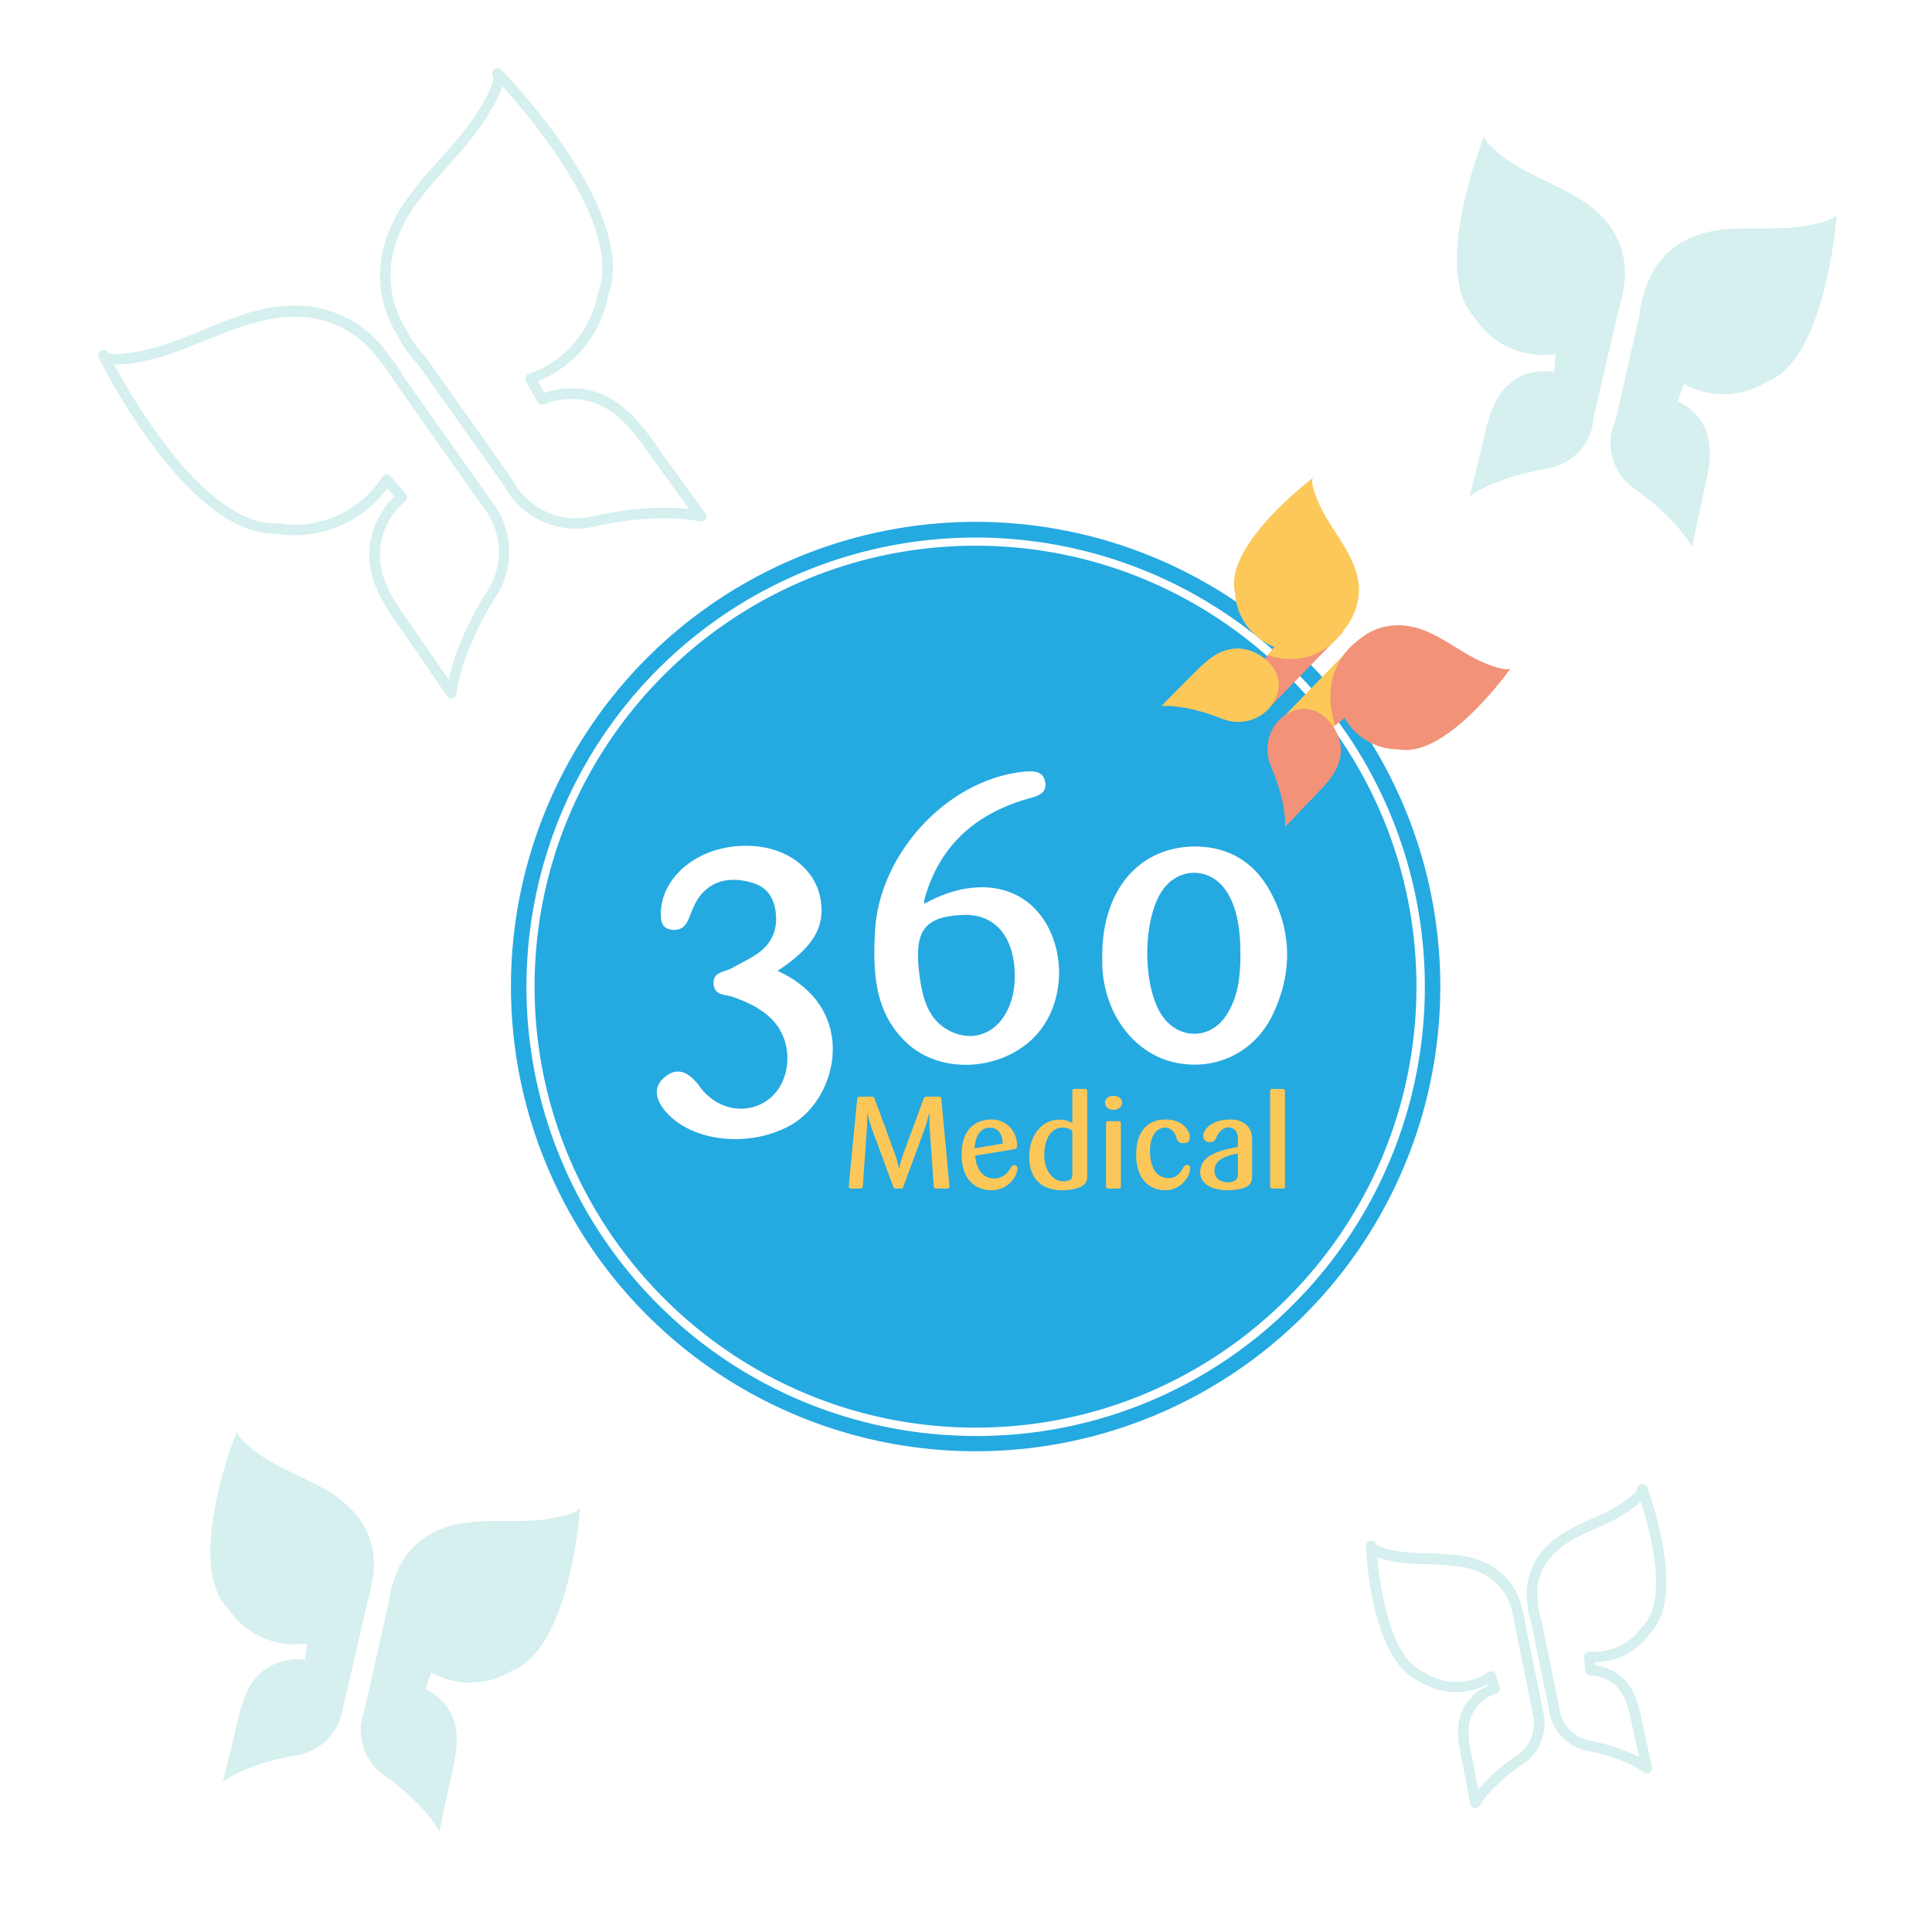 <svg id="Capa_1" data-name="Capa 1" xmlns="http://www.w3.org/2000/svg" width="923" height="921.5" viewBox="0 0 923 921.5">
  <rect width="923" height="921.53" fill="#fff"/>
  <g>
    <circle cx="466.1" cy="471.3" r="222" fill="#25a9e1"/>
    <path d="M466.1,686a214.6,214.6,0,1,1,151.8-62.9A212.9,212.9,0,0,1,466.1,686Zm0-425.3c-116.2,0-210.7,94.5-210.7,210.6S349.9,682,466.1,682s210.6-94.5,210.6-210.7S582.2,260.7,466.1,260.7Z" fill="#fff"/>
    <g>
      <g>
        <path d="M452.5,567.8h-5.3c-.8,0-1-.3-1.1-1l-1.9-27.1a72.3,72.3,0,0,1-.1-7.9h-.2a74.1,74.1,0,0,1-2.3,7.9l-10,27.1c-.2.8-.6,1-1.4,1h-2.1c-.8,0-1.2-.2-1.4-1l-10-27.1a72.7,72.7,0,0,1-2.3-8h-.1s.1,4.4-.2,8l-1.9,27.1c-.1.7-.4,1-1.1,1h-4.5c-.6,0-1.1-.3-1.1-.9s4-41.9,4-41.9.3-1.1,1-1.1h6.1c.7,0,1,.4,1.3,1.1l9.8,26.7a40.2,40.2,0,0,1,1.7,6.5h.2a46.8,46.8,0,0,1,1.8-6.5l9.8-26.7a1.4,1.4,0,0,1,1.4-1.1h5.9c.8,0,1.1.3,1.2,1.1s3.9,41.6,3.9,41.9S453.2,567.8,452.5,567.8Z" fill="#fcc759"/>
        <path d="M473.7,568.6c-7.6,0-14.3-4.9-14.3-17.1s6.9-16.7,14.3-16.7,12.2,6,12.2,12.3c0,1.4-.6,1.8-1.9,2l-18.1,3c.4,5.8,3.2,10.9,9.2,10.9,4,0,6.6-3,7.9-5.3a1.9,1.9,0,0,1,1.6-1.1,1.5,1.5,0,0,1,1.5,1.5C486.1,561.9,481.6,568.6,473.7,568.6Zm-.8-29.9c-5,0-7.1,5-7.3,9.9l13.5-2.3C478.9,542.4,477.3,538.7,472.9,538.7Z" fill="#fcc759"/>
        <path d="M517.1,566.5c-1.7,1.2-5.7,2.1-9.6,2.1-11.5,0-15.8-7.3-15.8-16s4.8-17.7,14.6-17.7a11.4,11.4,0,0,1,6,1.6V521.3a1,1,0,0,1,1.1-1.1h4.9a1,1,0,0,1,1.1,1.1V562A4.7,4.7,0,0,1,517.1,566.5Zm-4.8-26.3a7.2,7.2,0,0,0-4.8-1.5c-5.2,0-8.6,5.2-8.6,13.1s4.5,12.5,8.8,12.5,4.6-1.2,4.6-3.4Z" fill="#fcc759"/>
        <path d="M532,530.2c-2.5,0-4.1-1.5-4.1-3.4s1.6-3.3,4.1-3.3,4.1,1.5,4.1,3.3S534.4,530.2,532,530.2Zm2.5,37.6h-5c-.8,0-1.1-.3-1.1-1V536.7c0-.8.3-1.1,1.1-1.1h5c.7,0,1,.3,1,1.1v30.1C535.5,567.5,535.2,567.8,534.5,567.8Z" fill="#fcc759"/>
        <path d="M556.7,568.6c-7.3,0-13.9-5.1-13.9-16.9s6-16.9,14.1-16.9,11.5,5.4,11.5,8.2-1.2,3.1-3.3,3.1a3,3,0,0,1-3-2.5c-.5-1.4-1.8-4.9-5.6-4.9s-7.1,3.8-7.1,11.2,2.8,12.9,9,12.9c3.9,0,5.7-2.9,7-5.2a2,2,0,0,1,1.8-1.1,1.4,1.4,0,0,1,1.4,1.5C568.6,561.8,564.4,568.6,556.7,568.6Z" fill="#fcc759"/>
        <path d="M595.9,566.7c-1.4,1-5.4,1.9-9.3,1.9-7.2,0-13.2-2.7-13.2-8.7,0-8.4,10.3-10.5,18-12v-4.3c0-3.1-1.9-5-4.6-5s-5.1,2.9-5.7,4.9a3.1,3.1,0,0,1-3.2,2.1,2.9,2.9,0,0,1-3.1-2.9c0-2.7,3.6-7.9,13-7.9,5.7,0,10.4,3.1,10.4,9.4v17.5C598.2,564.4,597.6,565.5,595.9,566.7ZM591.4,551c-5.8,1.2-11.2,2.9-11.2,8.3,0,3,2.2,5.5,6.3,5.5,2.3,0,4.9-.8,4.9-3.5Z" fill="#fcc759"/>
        <path d="M612.8,567.8h-4.9c-.8,0-1.1-.3-1.1-1V521.3a1,1,0,0,1,1.1-1.1h4.9a1,1,0,0,1,1.1,1.1v45.5C613.9,567.5,613.6,567.8,612.8,567.8Z" fill="#fcc759"/>
      </g>
      <g>
        <path d="M371.5,463.8c39.2,17.9,28.8,60.6,6.8,73.4-18.7,10.9-45.9,8.9-59.2-5-5.2-5.4-8.1-12.2-1.5-17.7s12.3-1.5,16.7,4.6c8.3,11.5,23.4,14,33.6,5.5s11.3-26.3,1.5-37c-5.3-5.7-12.1-8.8-19.4-11.4-3.4-1.2-8.7-.4-9.1-6.2s5.1-5.5,8.5-7.4,8.4-4.3,12.3-6.9c7.4-5.1,10.2-12.3,8.7-21.1s-6.6-12.1-13.8-13.6c-8.8-1.9-16.8-.1-22.5,7.4-2.3,3.2-3.7,7.1-5.2,10.8s-4.3,5.6-8.3,4.9-4.8-3.3-4.9-6.8c-.4-15.3,12.8-29,31.3-32.4,23.4-4.2,43.2,7.4,45.3,26.6C393.7,443.8,387.8,453,371.5,463.8Z" fill="#fff"/>
        <path d="M497.7,438c-11.8-16.2-33.7-18.7-56-6.3-.1-.5-.3-.7-.2-1a12.9,12.9,0,0,1,.4-1.9c7.4-25.7,25-40.5,50.1-47.5,4.1-1.1,8.3-2.5,7.3-7.8s-5.6-5.2-9.7-4.9c-36.6,3.5-69.7,38.9-71.6,76.6-1,19.5-.2,38.8,15.4,53.2s42.7,13.4,59-1.3S510.1,455.1,497.7,438Zm-41.9,55.4c-12.4-4.9-15.1-16.6-16.6-28.1-2.6-20.8,2.4-27.3,20.6-28.2,15.3-.8,24.9,10.2,25,29C484.9,486.5,471.4,499.5,455.8,493.4Z" fill="#fff"/>
        <path d="M606.3,424.9c-7.3-12.9-19-20.1-34.1-20.5-27.4-.6-45.6,20.3-45.6,52v4.4c.6,22.8,14.6,42,33.9,46.6s38.5-4.1,47.4-22.4C617.6,464.9,617.4,444.4,606.3,424.9Zm-20.7,60.5c-7.6,11.3-22.4,11.2-30.2.1-9.8-13.9-9.7-46.6.1-60.4,7.9-11.1,22.7-10.8,30.3.5,4.6,6.9,6.8,16.4,6.8,30C592.6,466,591.7,476.4,585.6,485.4Z" fill="#fff"/>
      </g>
    </g>
    <g>
      <polygon points="605.1 339.4 641.7 301.9 619.1 296.1 591.2 331.3 605.1 339.4" fill="#f19279"/>
      <path d="M554.8,337.3l13.1-13.2c6.6-6.5,12.8-13.9,22.8-14.3s23.2,9.5,19.6,21.3-16.1,16.4-26.4,12.3C565.7,336.1,554.8,337.3,554.8,337.3Z" fill="#fcc859"/>
      <path d="M645.3,266.7c-4.3-9.1-11.3-17.1-15.3-26.4-.7-1.7-4.6-10.6-2.5-12.2,0,.1-42.4,31.6-37.6,54.6a.1.1,0,0,0,.1.1,29.6,29.6,0,1,0,59.2-2.7A38.4,38.4,0,0,0,645.3,266.7Z" fill="#fcc859"/>
      <polygon points="611.3 344.4 647.8 306.8 655.6 331.7 621.2 360.5 611.3 344.4" fill="#fcc859"/>
      <path d="M614,395l12.9-13.5c6.3-6.7,13.6-13.1,13.7-23.1s-10.1-22.9-21.8-19.1-16,16.6-11.6,26.8C614.9,384.1,614,395,614,395Z" fill="#f19279"/>
      <path d="M605.6,313s20.1,8.2,35-10-32.3,6.6-32.3,6.6Z" fill="#fcc859"/>
      <path d="M709.7,316.9c-9.4-3.8-17.6-10.5-26.8-14.7a37.9,37.9,0,0,0-13.5-3.5,30.2,30.2,0,0,0-7.9.7,31.3,31.3,0,0,0-7.2,2.7,36.9,36.9,0,0,0-6.2,4.4c-.5.5-1.2.9-1.7,1.5a15.4,15.4,0,0,0-1.9,1.7l-2.2,2.6-2.3,3.4c-.7,1.4-1.4,2.8-2,4.3a29.1,29.1,0,0,0-1.6,5,41.1,41.1,0,0,0-.8,6,37.6,37.6,0,0,0,.3,6.7,46.6,46.6,0,0,0,1.6,7.6c.1.5.3.9.4,1.3l4.4-3.7a29.7,29.7,0,0,0,26,15.1h0c23.2,4.3,53.6-39,53.6-39C720.4,321.2,711.4,317.6,709.7,316.9Z" fill="#f19279"/>
    </g>
  </g>
  <g>
    <g opacity="0.2">
      <polygon points="760.1 204.9 775.6 137.6 746.2 146.6 739 205.2 760.1 204.9" fill="#2bb3ab"/>
      <path d="M702.2,237l5.8-23.9c2.9-11.8,4.7-24.3,15.7-31.7s32.6-5.2,36.7,10.5-6.9,29.5-21.3,32C713.7,228.1,702.2,237,702.2,237Z" fill="#2bb3ab"/>
      <path d="M755.6,95.6c-11.1-7.2-24.4-11.5-35.3-19.1-1.9-1.4-12.3-8.8-11-12,0,0-26.2,64.5-4.9,87.1h0a39.1,39.1,0,0,0,53.3,12.3c19.1-11.6,24.6-37.7,11.4-55.9A51.3,51.3,0,0,0,755.6,95.6Z" fill="#2bb3ab"/>
      <polygon points="770.6 206.2 785.9 138.9 811.7 161.6 792.8 217.6 770.6 206.2" fill="#2bb3ab"/>
      <path d="M808.3,261.3l5.2-24c2.5-11.9,6.3-24-.3-35.4s-27.1-18.9-37.7-6.5-6.6,29.6,5.3,38C801.9,248.3,808.3,261.3,808.3,261.3Z" fill="#2bb3ab"/>
      <path d="M742.7,174.8s28.2-4.5,32.5-35.2-31.8,29.6-31.8,29.6Z" fill="#2bb3ab"/>
      <path d="M862.3,108c-13.1,2.1-27,.2-40.2,1.8a50.6,50.6,0,0,0-17.5,5.3,42.4,42.4,0,0,0-8.4,6.2,39.3,39.3,0,0,0-6.2,7.9,44.2,44.2,0,0,0-4,9.2c-.3,1-.7,1.9-1,2.9a29.9,29.9,0,0,0-.8,3.2,36.4,36.4,0,0,0-.7,4.4,32.5,32.5,0,0,0-.2,5.4,42.1,42.1,0,0,0,.5,6.2,52,52,0,0,0,1.7,6.8,46.4,46.4,0,0,0,3.2,7.2,52.7,52.7,0,0,0,4.9,7.4,62.1,62.1,0,0,0,7.1,7.4l1.2,1.1,2.4-7.1a39,39,0,0,0,39.6-.8h.1c28.9-11.1,33.5-80.5,33.5-80.5C877.2,105.4,864.6,107.6,862.3,108Z" fill="#2bb3ab"/>
    </g>
    <g opacity="0.2">
      <path d="M215.7,333.6a2.8,2.8,0,0,1-2.1-1L195,305.4l-2.9-4.1c-8.7-12.3-17.6-25-15.3-41.7a40.2,40.2,0,0,1,11.6-22.4l-3.4-3.9A55.2,55.2,0,0,1,132.1,255h-.7c-40.9,0-80-75.5-84-83.8l-.2-.4h0l-.2-.3a2.5,2.5,0,0,1,1.5-3.1,2.4,2.4,0,0,1,3.1,1.1c1.1.9,7.1,1.2,19.1-1.6,9.1-2.1,18.1-5.8,26.7-9.4s15.8-6.5,24.1-8.8a70.5,70.5,0,0,1,25.3-2.4,53.5,53.5,0,0,1,37,20.7l.3.3v.2a19.5,19.5,0,0,1,1.7,2.3,58.5,58.5,0,0,1,6.5,9.4l42.7,60.5a26.2,26.2,0,0,1,2.4,3.4l-2.1,1.3,2.1-1.3c7.7,12.4,7.8,28.8.2,40.7-17.9,28.3-19.5,47.3-19.5,47.5a2.3,2.3,0,0,1-1.9,2.2Zm-31-106.9a2.3,2.3,0,0,1,1.9.9l7.2,8.2a2.3,2.3,0,0,1,.6,1.8,2.1,2.1,0,0,1-.8,1.7,35.2,35.2,0,0,0-11.8,21c-2.1,14.7,5.9,26.1,14.4,38.1l2.9,4.2,15.2,22c1.8-8.1,6.6-23.5,19.2-43.4a34.1,34.1,0,0,0-.2-35.4,34.6,34.6,0,0,0-2.2-3.1h0l-42.8-60.7c-.1,0-.1-.1-.1-.2a73.8,73.8,0,0,0-6.2-8.8l-.2-.2c-.5-.7-1-1.5-1.6-2.2H180a48.1,48.1,0,0,0-33.7-19c-7.3-.8-15,0-23.5,2.3S107,159,99.3,162.1s-18,7.5-27.4,9.7-13.8,2.4-17.4,2.3c9.9,18.3,43.6,75.9,76.9,75.9h1.3a49.7,49.7,0,0,0,49.9-22.2,3.1,3.1,0,0,1,2-1.1ZM51.6,168.5Z" fill="#2bb3ab"/>
      <path d="M275.2,252.6c-14,0-27.9-8-34.4-20.6l-41.7-58.7H199l-.5-.5a59.8,59.8,0,0,1-3.9-4.9,45.6,45.6,0,0,1-2.7-3.9l-1-1.9-.9-1.7a57.3,57.3,0,0,1-5.9-12.7,52.2,52.2,0,0,1-2.5-14A55.3,55.3,0,0,1,183,119a68.8,68.8,0,0,1,10.8-23.1,181.3,181.3,0,0,1,16.3-19.7c6.2-7,12.7-14.2,17.7-22.1,6.6-10.4,8.3-16.2,7.9-17.5a.1.1,0,0,1-.1-.1,2.5,2.5,0,0,1,3.7-3.3h.1c3.8,3.9,66,68.6,51.1,108a55.1,55.1,0,0,1-33.4,40.9l3.1,5.6a39,39,0,0,1,20.2-1.5c16.5,3.3,25.6,16,34.3,28.2,1,1.4,1.9,2.8,2.9,4.1h0L337,245.3a2.6,2.6,0,0,1,0,2.9,2.5,2.5,0,0,1-2.7.9c-.2,0-18.6-4.8-51.2,2.6A35.5,35.5,0,0,1,275.2,252.6ZM240,41.2c-1.1,3.5-3.4,8.4-8,15.6s-11.8,15.6-18.2,22.7a207.6,207.6,0,0,0-15.9,19.2c-5,7.3-8.3,14.3-10,21.5a48.9,48.9,0,0,0-1.3,13.2,49.7,49.7,0,0,0,2.2,12.7,55.4,55.4,0,0,0,5.5,11.7c.3.6.7,1.2,1,1.9l.9,1.6a37.5,37.5,0,0,0,2.4,3.6,49.4,49.4,0,0,0,3.6,4.4l.3.3.3.4.3.2,41.8,59.1.2.3c6.7,13.1,22.5,20.5,36.8,17.3,23.1-5.3,39.2-4.7,47.4-3.7l-15.7-21.6-3-4.2c-8.5-11.9-16.6-23.3-31.2-26.2a34.5,34.5,0,0,0-19.4,2,2.5,2.5,0,0,1-3.1-1.1l-5.6-9.9a2.8,2.8,0,0,1-.2-2.2,2.8,2.8,0,0,1,1.6-1.4,50.2,50.2,0,0,0,32.9-38.4.6.6,0,0,1,.1-.4c0-.1,0-.1.1-.2C297.6,108.4,254.1,56.8,240,41.2Z" fill="#2bb3ab"/>
    </g>
    <g opacity="0.2">
      <path d="M162.9,819.9a22.9,22.9,0,0,0,.7-2.8l12.1-52.5a44.6,44.6,0,0,0,1.8-7.8,16,16,0,0,0,.5-2.1v-.3h0a37.5,37.5,0,0,0-6.3-28.8,51.8,51.8,0,0,0-13.1-12.1c-10.9-7-23.9-11.2-34.5-18.6-1.9-1.4-12-8.6-10.7-11.7,0,0-25.5,62.8-4.8,84.8h.1a38.1,38.1,0,0,0,38,17.1l-1,7.8a27.3,27.3,0,0,0-18.3,4.1c-10.6,7.2-12.5,19.4-15.2,30.9l-5.7,23.2s11.2-8.6,35.9-12.7a26.5,26.5,0,0,0,20.5-18.6Z" fill="#2bb3ab"/>
      <path d="M262.5,725.5c-12.8,2.2-26.3.2-39.2,1.9a47.7,47.7,0,0,0-17,5.1,37.6,37.6,0,0,0-8.2,6,35.7,35.7,0,0,0-6.1,7.8,36.7,36.7,0,0,0-3.8,8.9c-.3,1-.7,1.9-1,2.8a45.8,45.8,0,0,0-1.5,7.5c0,.2-.1.4-.1.7L174,817.4a26.4,26.4,0,0,0,9.1,30.4c20.5,14.5,26.8,27.1,26.8,27.1,1.6-7.8,3.3-15.6,5-23.4,2.5-11.6,6.2-23.4-.3-34.4a26,26,0,0,0-11.3-10.2L206,799a38.2,38.2,0,0,0,38.5-.8h.1c28.2-10.8,32.6-78.5,32.6-78.5C277,723.1,264.7,725.2,262.5,725.5Z" fill="#2bb3ab"/>
    </g>
    <g opacity="0.2">
      <path d="M704.9,863.8h-.4a2.3,2.3,0,0,1-2.1-2l-3.5-18.5-.6-2.8c-1.7-8.6-3.5-17.6,1.8-26.1a23.5,23.5,0,0,1,10.8-9.1l-.2-.7a32.3,32.3,0,0,1-32.5-1.4c-23.1-9.7-25.5-61.4-25.6-64.5h0a2.8,2.8,0,0,1,.1-.9A2.6,2.6,0,0,1,655,736h.1a2.6,2.6,0,0,1,2.4,1.9c.8.7,3.8,1.9,9.6,3a93,93,0,0,0,15.9,1.2,147.1,147.1,0,0,1,14.8,1,41,41,0,0,1,14.2,4.7,32,32,0,0,1,15.1,20v.3h.1l.3,1.6a39.4,39.4,0,0,1,1.3,6.5l8.4,41.4a23.4,23.4,0,0,1-9.3,24.9c-15.6,10.5-20.8,19.8-20.8,19.9A2.6,2.6,0,0,1,704.9,863.8Zm7.3-65.4h.8a2.8,2.8,0,0,1,1.6,1.6l1.8,6a2.1,2.1,0,0,1-.2,1.9,2.4,2.4,0,0,1-1.4,1.2,18.7,18.7,0,0,0-10.4,7.8c-4.3,6.9-2.8,14.5-1.2,22.5l.6,2.9,2.4,12.7c3.3-4.1,9.2-10.2,18.9-16.7a18.4,18.4,0,0,0,7.2-19.5h0l-8.4-41.6c0-.1-.1-.2-.1-.3a39.5,39.5,0,0,0-1.1-5.8.4.4,0,0,1-.1-.3l-.3-1.4h0a27,27,0,0,0-12.8-17,33.5,33.5,0,0,0-12.5-4.1,129.9,129.9,0,0,0-14.1-1,95.8,95.8,0,0,1-16.8-1.3,46.1,46.1,0,0,1-8.1-2.1c1.2,13.4,5.8,48.1,22.2,54.9a.1.1,0,0,1,.1.1l.4.2a27.6,27.6,0,0,0,30.1-.1A2.3,2.3,0,0,1,712.2,798.4Z" fill="#2bb3ab"/>
      <path d="M786.7,847.2a2.2,2.2,0,0,1-1.5-.6c-.1,0-8.5-6.7-27-10.2a23.3,23.3,0,0,1-18.4-21l-8.3-40.2c0-.1-.1-.3-.1-.4s-.7-2.4-1-3.6a25.6,25.6,0,0,1-.5-2.7c0-.5-.1-.9-.1-1.3a3.1,3.1,0,0,0-.1-1,33.2,33.2,0,0,1-.1-8.3,32.8,32.8,0,0,1,2-8.2,30.7,30.7,0,0,1,4.2-7.5,40.7,40.7,0,0,1,11.3-9.9,116.9,116.9,0,0,1,13.2-6.7,105.7,105.7,0,0,0,14.2-7.3c4.9-3.3,7.2-5.6,7.6-6.5v-.4a2.5,2.5,0,0,1,2-2.5,2.5,2.5,0,0,1,2.8,1.6h0c.9,2.3,19,51.6,1.7,69.4A32.8,32.8,0,0,1,762,794.1l.2,1.5a23.9,23.9,0,0,1,10.6,4c8.2,5.8,10,14.7,11.8,23.3l.6,2.8,4,18.4a2.5,2.5,0,0,1-1.1,2.7A2.3,2.3,0,0,1,786.7,847.2Zm-2.8-129.9a51.5,51.5,0,0,1-6.6,5.1c-4.7,3.2-9.9,5.5-15,7.8a113.9,113.9,0,0,0-12.6,6.3,35.4,35.4,0,0,0-9.9,8.7,25.1,25.1,0,0,0-3.6,6.4,30.8,30.8,0,0,0-1.7,6.8,34.4,34.4,0,0,0,.2,7.1c0,.5.1.9.1,1.3a4.1,4.1,0,0,0,.1,1.1,22.3,22.3,0,0,0,.4,2.3c.2,1,.5,2,.8,3l.2.5c0,.1.1.2.1.3l8.3,40.6c0,.1.1.2.1.3a18.2,18.2,0,0,0,14.4,16.6,89.3,89.3,0,0,1,23.9,7.9l-2.8-12.6-.6-2.9c-1.7-8-3.2-15.6-9.8-20.2a18.3,18.3,0,0,0-10.1-3.2,2.7,2.7,0,0,1-2.4-2.3l-.6-6.5a2.5,2.5,0,0,1,.7-2,2.4,2.4,0,0,1,2-.7,27.6,27.6,0,0,0,25.1-12.1l.2-.3h.2C797.3,763.9,788,730.1,783.9,717.3Zm2.8,61Z" fill="#2bb3ab"/>
    </g>
  </g>
</svg>
